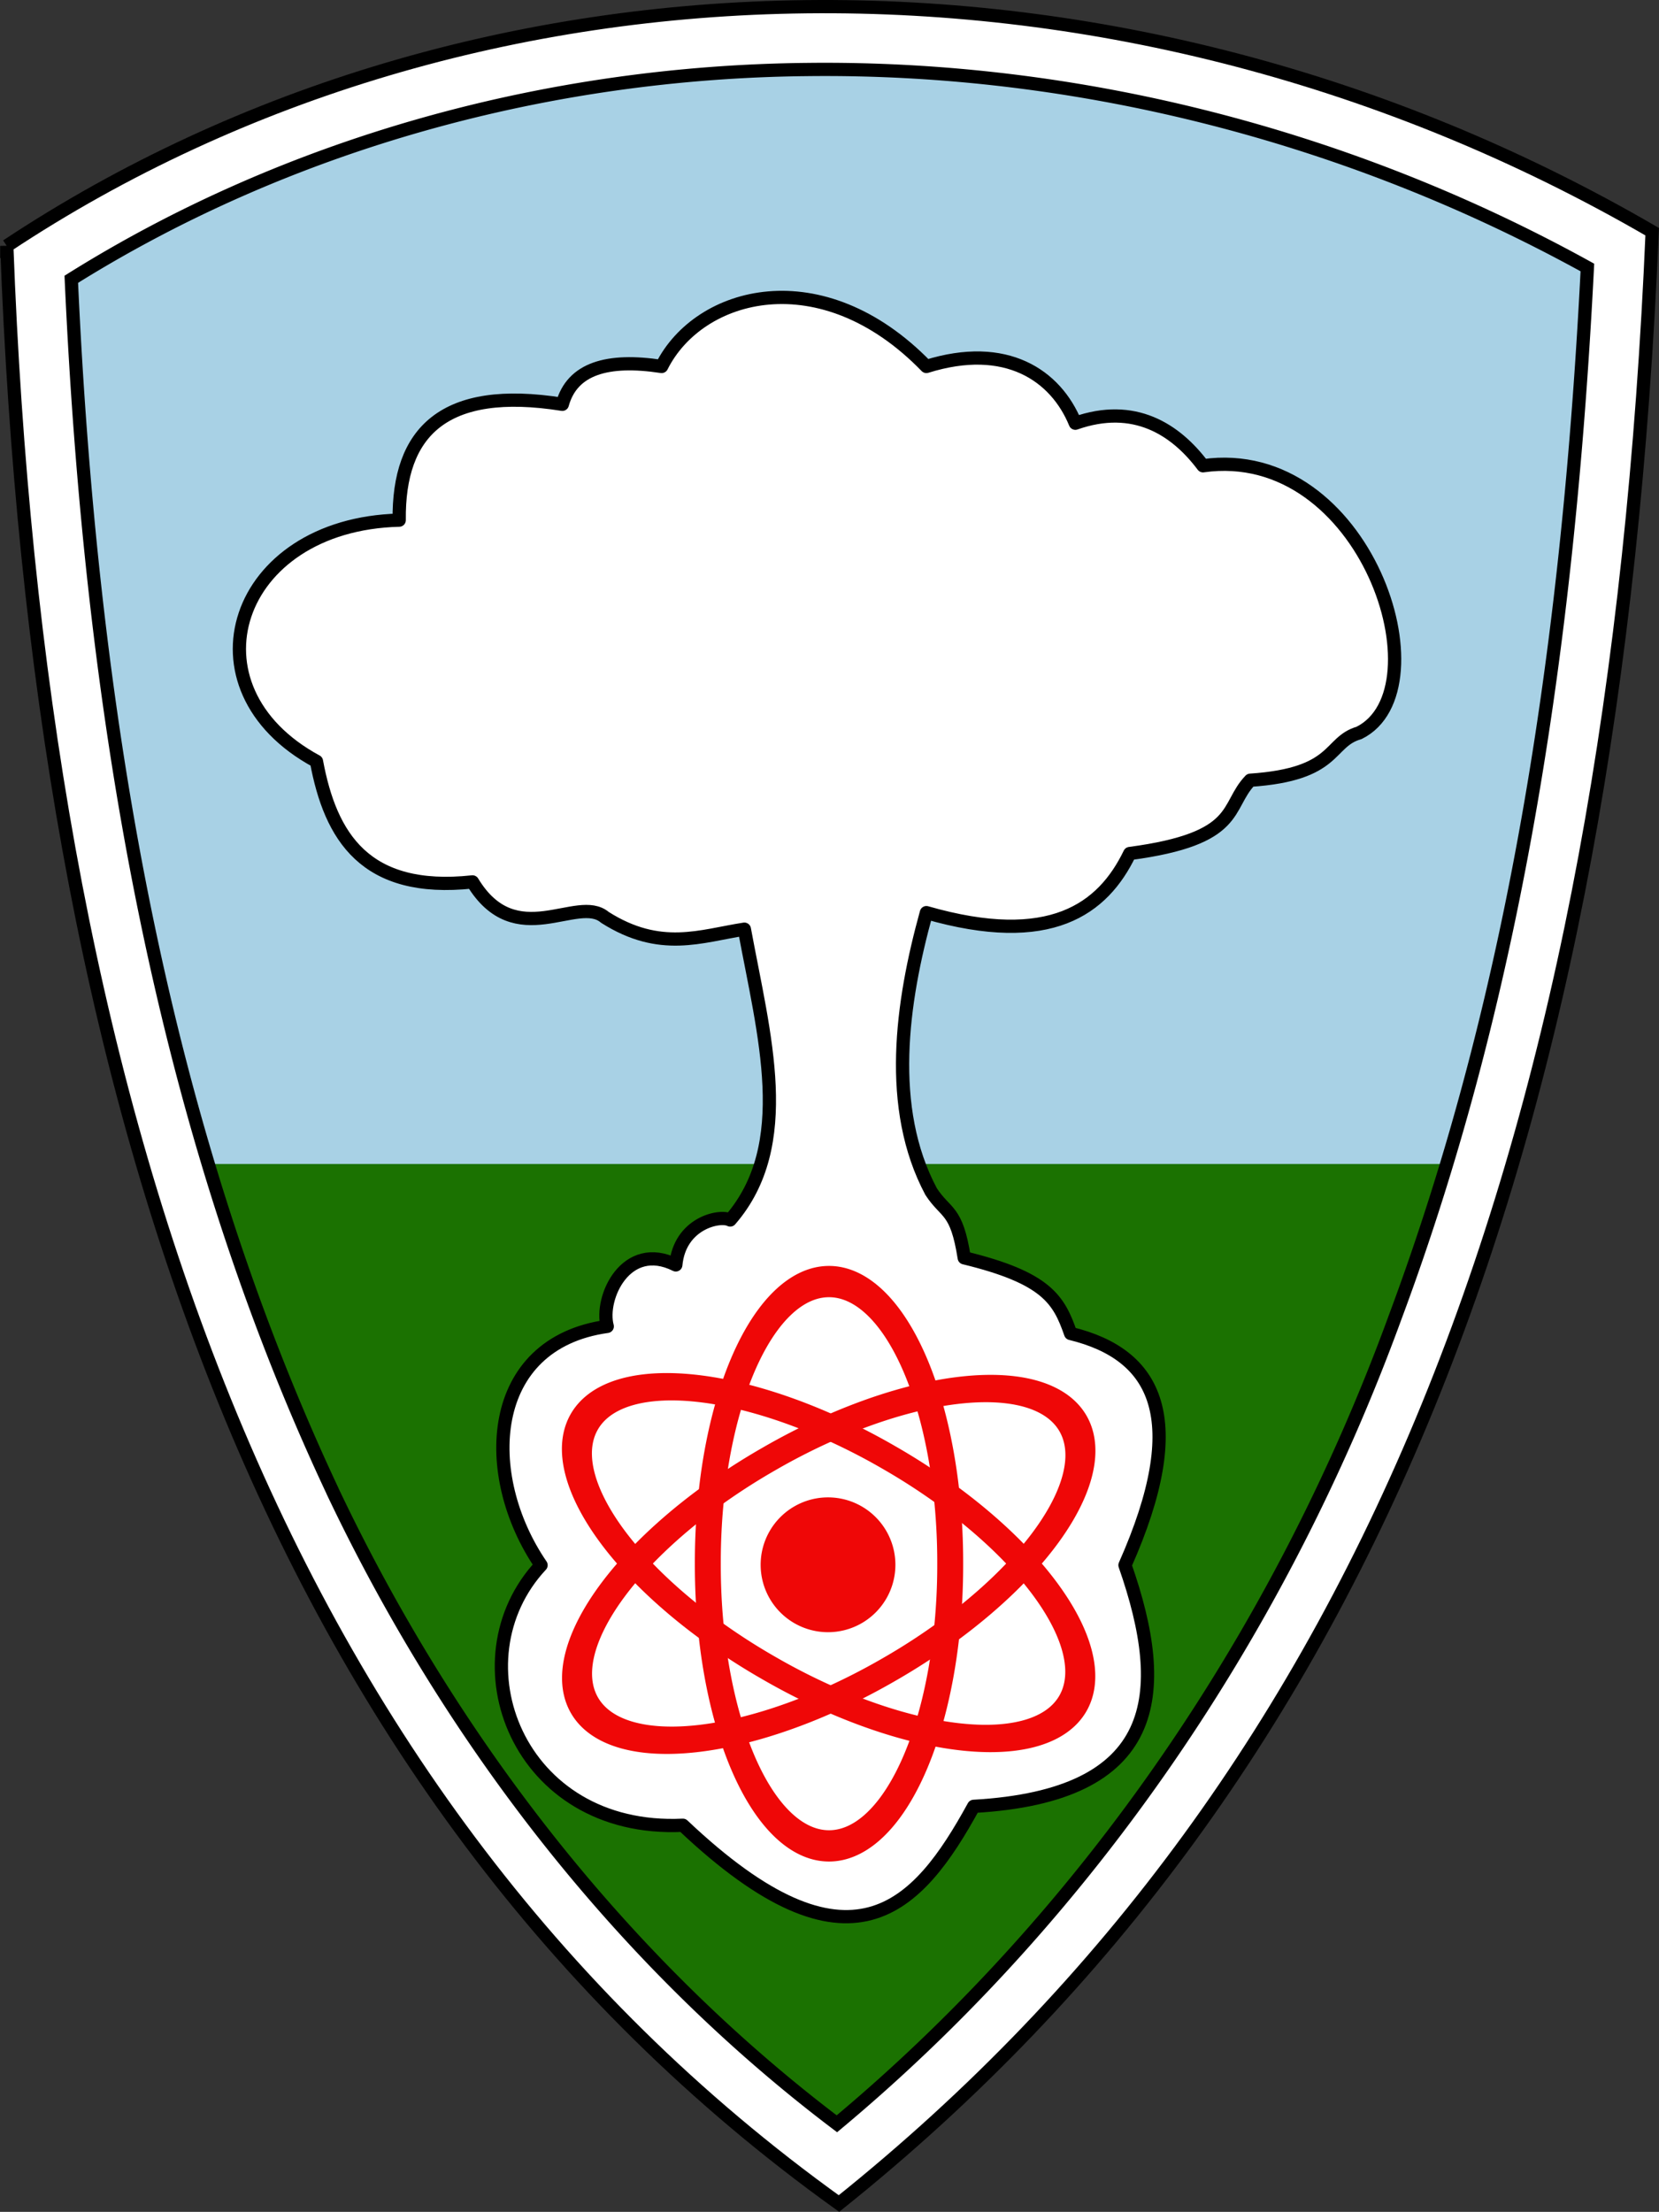<svg width="501.25" xmlns="http://www.w3.org/2000/svg" version="1.1" height="668.22">
 <rect width="100%" height="100%" fill="#333333" stroke="none"/>
 <g transform="translate(-120.81 -155.22)">
  <path stroke="#000" stroke-width="4" d="m122.86 229.51c141.64-93.85 336.9-97.41 497.14-4.29-11.54 270.46-82.31 464.94-245.71 595.71-174.14-124.99-241.97-336.76-251.43-591.42z" fill="#fff"/>
  <path d="m181.38 498.81c10.583 36.602 23.686 72.366 39.906 106.88 0.004 0.009-0.004 0.023 0 0.031 35.305 74.435 86.929 141.6 152.38 191.12 76.46-63.808 134.1-149.28 168.47-243.12a14.966 14.966 0 0 1 0.031 -0.094c6.739-18.035 12.724-36.33 18.094-54.812h-378.88z" fill="#1b7201"/>
  <path d="m372.41 176.19c-2.562-0.013-5.125 0.001-7.688 0.031a14.966 14.966 0 0 1 -0.031 0c-78.157 0.774-156.41 22.115-222.34 63.375 4.095 90.503 15.544 181.32 41.375 267.28h374.16c26.29-87.17 37.87-179 42.52-270.85-69.469-38.352-148.57-59.435-228-59.844z" fill="#a8d1e5"/>
  <path stroke="#000" stroke-width="4" d="m364.69 176.22c-78.157 0.774-156.41 22.115-222.34 63.375 5.705 126.08 25.685 252.8 78.938 366.09 0.004 0.009-0.004 0.023 0 0.031 35.305 74.435 86.929 141.6 152.38 191.12 76.46-63.808 134.1-149.28 168.47-243.12a14.966 14.966 0 0 1 0.031 -0.094c37.646-100.74 52.762-209.15 58.25-317.59-71.71-39.589-153.68-60.771-235.69-59.812a14.966 14.966 0 0 1 -0.031 0z" fill="none"/>
  <path stroke-linejoin="round" stroke="#000" stroke-width="4" d="m412.14 535.22c24.84 6.033 28.584 12.613 32.143 22.857 25.923 6.309 36.117 25.683 16.429 70 13.691 39.141 10.618 69.674-45.714 72.857-16.897 30.811-37.197 53.682-87.857 5.714-50.021 2.402-69.586-49.938-42.857-78.571-18.597-27.197-16.597-67.058 20-72.143-2.348-8.674 5.716-26.071 20.714-18.571 1.185-12.626 13.282-15.227 16.429-13.571 19.735-22.748 10.17-55.96 4.286-87.857-13.129 2.023-25.398 7.06-42.143-3.571-8.315-7.08-26.939 10.873-40-10.714-32.48 3.512-42.921-13.693-47.143-36.429-40.921-22.145-24.979-71.611 25-72.857-0.306-26.64 13.443-40.704 49.286-35 2.979-10.831 13.696-13.923 30-11.429 11.306-22.569 48.337-32.608 80 0 24.099-7.539 39.067 2.674 45 17.143 17.799-6.253 30.293 1.834 38.571 12.857 49.163-6.952 73.431 67.686 47.143 80.714-9.538 2.738-6.316 12.514-32.857 14.286-7.684 7.975-2.583 17.656-36.429 22.143-8.104 16.741-23.942 28.636-61.429 17.857-7.495 27.09-12.062 58.993 1.429 84.286 4.516 6.91 7.657 5.072 10 20z" fill="#fff"/>
  <path fill="#ef0707" d="m-132.46 639.21a27.143 47.143 0 1 1 -54.286 0 27.143 47.143 0 1 1 54.286 0z" transform="matrix(.75 0 0 .432 490.69 351.82)"/>
  <path stroke="#ef0707" stroke-width="9.128" fill="none" d="m-103.21 636.47a42.679 81.964 0 1 1 -85.357 0 42.679 81.964 0 1 1 85.357 0z" transform="matrix(.858 0 0 1.035 496.46 -31.109)"/>
  <path stroke="#ef0707" stroke-width="9.128" fill="none" d="m-103.21 636.47a42.679 81.964 0 1 1 -85.357 0 42.679 81.964 0 1 1 85.357 0z" transform="matrix(.429 -.743 .896 .517 -136.53 189.85)"/>
  <path stroke="#ef0707" stroke-width="9.128" fill="none" d="m-103.21 636.47a42.679 81.964 0 1 1 -85.357 0 42.679 81.964 0 1 1 85.357 0z" transform="matrix(-.429 -.743 .896 -.517 -261.66 848.5)"/>
 </g>
</svg>
